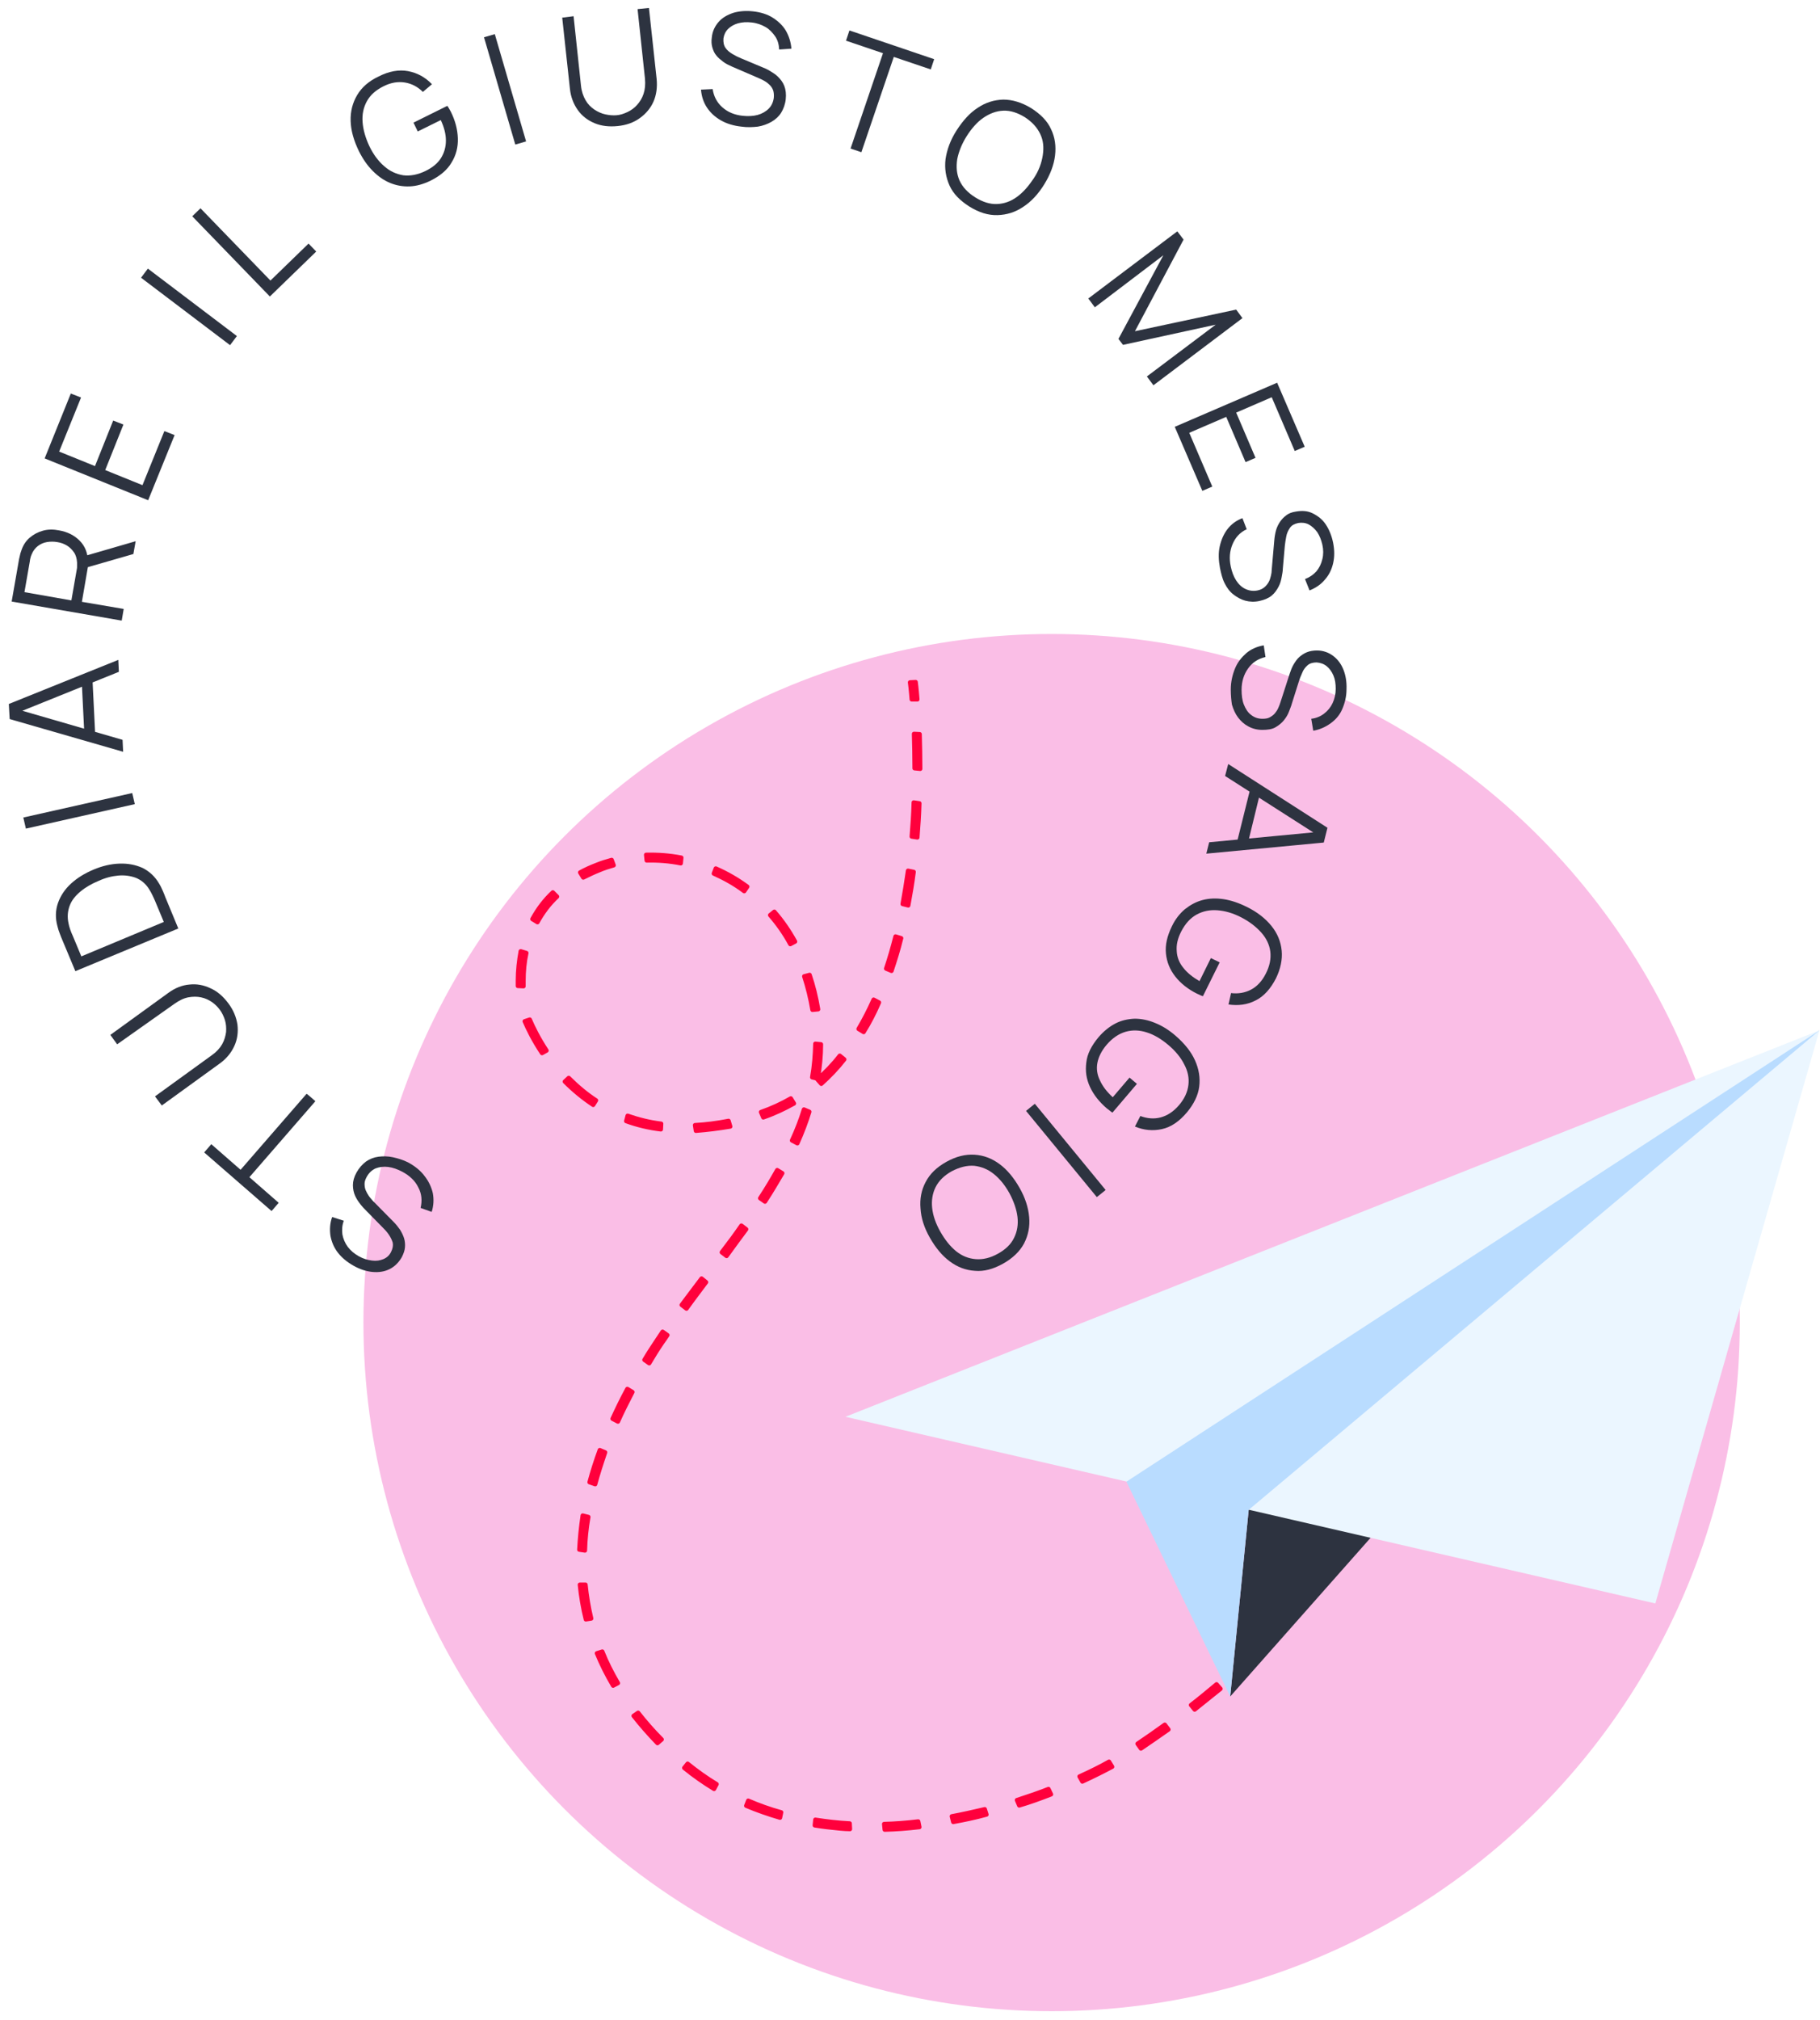 <?xml version="1.0" encoding="utf-8"?>
<!-- Generator: Adobe Illustrator 26.5.0, SVG Export Plug-In . SVG Version: 6.00 Build 0)  -->
<svg version="1.1" id="Livello_2_00000018198757223038920060000001686754664913534631_"
	 xmlns="http://www.w3.org/2000/svg" xmlns:xlink="http://www.w3.org/1999/xlink" x="0px" y="0px" viewBox="0 0 640 710"
	 style="enable-background:new 0 0 640 710;" xml:space="preserve">
<style type="text/css">
	.st0{fill:#FABEE6;}
	.st1{fill:#DCEEFF;}
	.st2{clip-path:url(#SVGID_00000001645573296355292720000000121808769754718652_);}
	.st3{fill:#FF003C;stroke:#FF003C;stroke-width:1.5;stroke-linejoin:round;stroke-miterlimit:10;}
	.st4{fill:#2D3340;}
	.st5{fill:#EBF6FF;}
	.st6{fill:#B9DCFF;}
</style>
<g id="Livello_1-2">
	<g>
		<circle class="st0" cx="369.8" cy="464.8" r="242"/>
		<path class="st1" d="M181.7,726.9c1.9,0,1.9-3,0-3S179.8,726.9,181.7,726.9L181.7,726.9z"/>
		<g>
			<g>
				<defs>
					<circle id="SVGID_1_" cx="369.8" cy="464.8" r="242"/>
				</defs>
				<clipPath id="SVGID_00000029733544920764645320000017210504263688703872_">
					<use xlink:href="#SVGID_1_"  style="overflow:visible;"/>
				</clipPath>
				<g style="clip-path:url(#SVGID_00000029733544920764645320000017210504263688703872_);">
					<g>
						<path class="st3" d="M320.6,245.8c-0.3-3.8-0.6-6-0.6-6l2-0.1c0,0,0.3,2.2,0.6,6.1L320.6,245.8L320.6,245.8z"/>
						<path class="st3" d="M295.4,642.6c-3-0.3-6-0.6-8.9-1.1l0.2-2c3.9,0.6,8,1.1,12.1,1.3l0.1,2
							C297.7,642.8,296.6,642.7,295.4,642.6L295.4,642.6z M311.1,643l-0.2-2c3.9-0.1,7.9-0.4,12-0.9l0.4,2
							C319.1,642.6,315.1,642.9,311.1,643L311.1,643z M274.3,638.8c-4.1-1.2-8.1-2.6-11.9-4.2l0.7-1.8c3.7,1.6,7.6,3,11.6,4.1
							L274.3,638.8L274.3,638.8z M335.2,640.3l-0.5-2c3.8-0.7,7.7-1.6,11.6-2.5l0.6,1.9C343,638.8,339,639.6,335.2,640.3
							L335.2,640.3z M251.1,628.7c-3.6-2.2-7.2-4.7-10.5-7.4l1.2-1.5c3.2,2.6,6.7,5.1,10.2,7.2L251.1,628.7L251.1,628.7z
							 M358.4,634.5l-0.8-1.9c3.7-1.2,7.5-2.5,11.1-3.9l0.9,1.9C366,632,362.2,633.4,358.4,634.5L358.4,634.5z M380.6,626.1l-1-1.8
							c3.8-1.7,7.4-3.5,10.4-5.2l1.1,1.8C388.1,622.5,384.5,624.3,380.6,626.1L380.6,626.1z M231.2,612.6c-3-3.1-5.9-6.4-8.4-9.6
							l1.6-1.1c2.5,3.2,5.3,6.4,8.3,9.4L231.2,612.6L231.2,612.6z M401.2,614.5l-1.2-1.7c3.1-2.1,6.3-4.3,9.6-6.7l1.3,1.7
							C407.5,610.2,404.3,612.4,401.2,614.5L401.2,614.5z M215.6,592.4c-2.2-3.7-4.1-7.5-5.7-11.4l1.9-0.6c1.5,3.8,3.4,7.5,5.5,11.1
							L215.6,592.4L215.6,592.4z M420.1,600.8l-1.3-1.6c3-2.3,6-4.8,9-7.3l1.4,1.6C426.1,596,423.1,598.4,420.1,600.8L420.1,600.8z
							 M206,569.1c-1-4-1.7-8.1-2.1-12.2l2,0c0.4,4,1.1,8.1,2,11.9L206,569.1L206,569.1z M205.7,544.9l-2-0.3c0.2-3.9,0.6-8,1.2-12
							l2,0.5C206.2,537.1,205.8,541.1,205.7,544.9z M209.3,521.6l-2-0.7c1-3.7,2.2-7.5,3.6-11.3l1.9,0.8
							C211.5,514.2,210.3,517.9,209.3,521.6z M217.3,499.6l-1.9-1c1.6-3.5,3.3-7,5.2-10.5l1.8,1.1
							C220.6,492.7,218.8,496.2,217.3,499.6L217.3,499.6z M228.3,479.1l-1.7-1.2c1.4-2.4,3-4.8,4.6-7.2c0.6-0.9,1.2-1.8,1.8-2.7
							l1.7,1.2c-0.6,0.9-1.2,1.8-1.8,2.6C231.2,474.3,229.7,476.7,228.3,479.1L228.3,479.1z M241.4,459.9l-1.7-1.3
							c2.3-3.1,4.6-6.1,7-9.3l1.6,1.3C246,453.7,243.6,456.8,241.4,459.9z M255.5,441.4l-1.7-1.3c2.7-3.5,4.9-6.5,6.9-9.4l1.7,1.3
							C260.3,434.8,258.1,437.8,255.5,441.4L255.5,441.4z M269,422.3l-1.7-1.2c2.3-3.5,4.2-6.7,6-9.9l1.8,1.1
							C273.2,415.5,271.3,418.8,269,422.3L269,422.3z M280.4,401.8l-1.9-1c1.7-3.7,3.1-7.3,4.2-10.9l1.9,0.8
							C283.5,394.3,282.1,398,280.4,401.8L280.4,401.8z M232.4,396.9c-4.2-0.5-8.4-1.5-12.2-2.9l0.5-1.9c3.7,1.3,7.7,2.3,11.8,2.8
							L232.4,396.9L232.4,396.9z M244.7,397.4l-0.3-2c3.8-0.2,7.7-0.7,11.8-1.5l0.6,2C252.6,396.6,248.6,397.1,244.7,397.4z
							 M208.6,388.3c-3.5-2.3-6.9-5.1-10-8.2l1.4-1.3c3,3,6.2,5.7,9.6,7.9L208.6,388.3z M268.4,392.7l-0.8-1.9
							c3.7-1.3,7.2-2.9,10.5-4.8l1.1,1.8C275.8,389.7,272.2,391.4,268.4,392.7L268.4,392.7z M288.8,380.9l-1.4-1.6
							c2.8-2.4,5.5-5.2,7.9-8.3l1.6,1.3C294.4,375.5,291.7,378.3,288.8,380.9L288.8,380.9z M287.6,379.1l-2-0.5
							c0.7-3.9,1-7.9,1.1-11.8l2,0.2C288.7,371,288.3,375.1,287.6,379.1L287.6,379.1z M190.6,370.1c-3-4.5-5-8.6-6.1-11.2l1.8-0.6
							c1.1,2.6,3,6.5,5.9,10.9L190.6,370.1L190.6,370.1z M303.7,362.7l-1.8-1.1c1.9-3.2,3.7-6.7,5.3-10.3l1.9,1
							C307.5,356,305.7,359.5,303.7,362.7z M182.1,346.5c0-0.6,0-1.2,0-1.9c0-3.5,0.4-7,1-10.3l2,0.6c-0.7,3.2-1,6.5-1,9.9
							c0,0.6,0,1.2,0,1.8L182.1,346.5L182.1,346.5z M285.7,354.9c-0.7-4.1-1.7-8.1-2.9-11.8l1.9-0.5c1.3,3.8,2.3,7.9,3,12.1
							L285.7,354.9L285.7,354.9z M313.5,341.2l-1.9-0.8c1.2-3.6,2.3-7.4,3.3-11.3l2,0.6C315.9,333.8,314.7,337.6,313.5,341.2
							L313.5,341.2z M277.9,331.8c-2-3.7-4.4-7.1-7.1-10.2l1.5-1.2c2.8,3.2,5.2,6.7,7.3,10.5L277.9,331.8L277.9,331.8z M189,324.1
							l-1.8-1.1c1.9-3.5,4.3-6.7,7.2-9.4l1.5,1.5C193.1,317.7,190.8,320.8,189,324.1L189,324.1z M205.1,308.4l-1.1-1.8
							c1.8-1,3.8-1.9,5.9-2.7c1.7-0.7,3.4-1.2,5.2-1.7l0.7,1.9c-1.7,0.5-3.4,1-5,1.7C208.8,306.6,206.9,307.5,205.1,308.4
							L205.1,308.4z M261.7,313.2c-3.3-2.5-6.9-4.5-10.7-6.2l0.7-1.8c3.9,1.7,7.7,3.9,11.1,6.4L261.7,313.2L261.7,313.2z
							 M319.4,318.2l-2-0.5c0.7-3.8,1.3-7.7,1.9-11.7l2,0.4C320.8,310.4,320.1,314.4,319.4,318.2L319.4,318.2z M227.4,302.4l-0.2-2
							c4.1-0.1,8.3,0.2,12.4,1l-0.2,2C235.4,302.6,231.4,302.3,227.4,302.4L227.4,302.4z M322.6,294.3l-2-0.3
							c0.3-3.9,0.6-7.9,0.7-12l2,0.3C323.2,286.4,322.9,290.4,322.6,294.3L322.6,294.3z M323.6,270.2l-2-0.2v-0.4
							c0-3.9-0.1-7.8-0.2-11.7l2,0.1c0.1,3.9,0.2,7.9,0.2,11.7V270.2L323.6,270.2z"/>
					</g>
				</g>
			</g>
			<g>
				<polygon class="st4" points="639.8,362.1 432.6,596.2 439.1,530.6 				"/>
				<polygon class="st5" points="297.3,497.9 639.8,362.1 582.1,563.5 				"/>
				<polygon class="st6" points="639.8,362.1 396.1,520.7 432.6,596.2 439.1,530.6 				"/>
			</g>
		</g>
		<g>
			<path class="st4" d="M143.5,408.5c2.4,1.3,4.4,2.9,5.8,4.8c1.5,1.9,2.4,3.9,2.9,6c0.4,2.2,0.3,4.4-0.4,6.6l-3.9-1.4
				c0.6-2.5,0.4-5-0.8-7.2c-1.1-2.3-3-4.1-5.6-5.5c-1.7-0.9-3.4-1.5-5-1.7s-3.1,0-4.4,0.5c-1.3,0.6-2.3,1.5-3.1,2.9
				c-0.5,0.9-0.8,1.7-0.8,2.5c0,0.8,0.1,1.6,0.4,2.3s0.7,1.4,1.1,2s1,1.2,1.4,1.7l7.3,7.4c0.9,0.9,1.6,1.8,2.3,2.8
				c0.6,1,1.1,2,1.4,3c0.3,1,0.4,2.1,0.3,3.2c-0.1,1.1-0.5,2.2-1.1,3.4c-1.1,1.9-2.5,3.3-4.3,4.2c-1.8,0.9-3.8,1.2-6,1
				c-2.2-0.2-4.4-0.9-6.7-2.2c-2.3-1.3-4.1-2.8-5.5-4.6s-2.2-3.8-2.6-5.9c-0.3-2.2-0.2-4.4,0.6-6.6l4.1,1.3
				c-0.6,1.6-0.7,3.2-0.5,4.8c0.3,1.6,0.9,3,1.9,4.4c1,1.3,2.3,2.4,3.9,3.3c1.6,0.9,3.1,1.3,4.6,1.5s2.8,0,4-0.5
				c1.2-0.5,2.1-1.3,2.7-2.5c0.6-1.2,0.8-2.3,0.6-3.3c-0.3-1-0.8-2-1.5-3s-1.5-1.8-2.2-2.5l-5.6-5.7c-0.6-0.6-1.3-1.3-2-2.2
				s-1.4-1.9-1.9-3c-0.5-1.1-0.8-2.4-0.8-3.8s0.4-2.9,1.3-4.5c0.9-1.6,2-2.8,3.3-3.8c1.3-0.9,2.8-1.5,4.4-1.7
				c1.6-0.2,3.3-0.2,5.1,0.2S141.7,407.6,143.5,408.5L143.5,408.5z"/>
			<path class="st4" d="M110.9,387l-23.2,26.7l10.3,9l-2.5,2.9l-23.7-20.6l2.5-2.9l10.3,9l23.2-26.7
				C107.9,384.3,110.9,387,110.9,387z"/>
			<path class="st4" d="M80.3,352.6c1.8,2.4,2.8,4.9,3.2,7.5c0.3,2.6,0,5.1-1.1,7.5s-2.8,4.5-5.2,6.2l-20.3,14.7l-2.4-3.2l19.9-14.4
				c1.7-1.2,2.9-2.5,3.7-3.9c0.8-1.4,1.2-2.9,1.4-4.3c0.1-1.5,0-2.9-0.4-4.2c-0.4-1.3-1-2.5-1.7-3.5c-0.7-1-1.7-2-2.8-2.8
				c-1.2-0.8-2.4-1.4-3.9-1.7c-1.4-0.3-2.9-0.3-4.5,0s-3.2,1.1-4.9,2.3L41.2,367l-2.4-3.3L59.1,349c2.4-1.8,5-2.8,7.5-3
				c2.6-0.3,5.1,0.2,7.4,1.3C76.5,348.4,78.5,350.2,80.3,352.6L80.3,352.6z"/>
			<path class="st4" d="M62.7,326.3l-36.2,15l-4.6-11c-0.2-0.4-0.4-1-0.8-2s-0.7-1.9-0.9-2.8c-0.8-2.9-0.7-5.6,0.2-8.2
				c0.9-2.5,2.4-4.8,4.6-6.8c2.2-2,4.8-3.6,7.9-4.9c3.1-1.3,6.1-2,9.1-2.1s5.6,0.4,8.1,1.5c2.4,1.2,4.4,3,5.9,5.6
				c0.5,0.8,0.9,1.7,1.3,2.6c0.4,1,0.7,1.6,0.8,2L62.7,326.3L62.7,326.3z M57.6,324l-3-7.2c-0.3-0.7-0.6-1.4-1-2.2
				c-0.4-0.8-0.7-1.4-1.1-2c-1.2-2-2.8-3.3-4.7-4.1c-1.9-0.7-4-1-6.2-0.8c-2.3,0.2-4.6,0.8-7,1.9c-2.4,1-4.5,2.2-6.3,3.7
				c-1.8,1.5-3.1,3.1-3.8,5s-0.9,3.9-0.4,6.2c0.1,0.6,0.3,1.3,0.6,2.2c0.3,0.8,0.6,1.6,0.9,2.2l3,7.2L57.6,324L57.6,324z"/>
			<path class="st4" d="M47.4,282.6l-38.3,8.6l-0.9-3.9l38.3-8.6L47.4,282.6z"/>
			<path class="st4" d="M43.3,264.2L3.4,252.7l-0.3-5.3l38.5-15.5l0.2,4.2L5.6,250.7l-0.1-1.6L43.1,260L43.3,264.2L43.3,264.2z
				 M33.5,258.6l-3.8,0.2l-1-20.2l3.8-0.2L33.5,258.6L33.5,258.6z"/>
			<path class="st4" d="M42.8,218.1l-38.7-6.7l2.6-14.9c0.1-0.4,0.2-0.8,0.3-1.3s0.2-0.9,0.4-1.4c0.6-2,1.6-3.6,3-4.8s2.9-2,4.7-2.5
				s3.7-0.5,5.7-0.1c2.9,0.5,5.3,1.7,7.2,3.6c1.9,1.9,2.9,4.4,2.9,7.3l0.1,1.4l-2.2,12.8l14.7,2.5L42.8,218.1L42.8,218.1z M25.1,211
				l1.9-10.9c0.1-0.3,0.1-0.7,0.1-1.1s0-0.9,0-1.3c-0.1-1.4-0.4-2.6-1.1-3.6s-1.5-1.8-2.5-2.4s-2.1-1-3.4-1.2
				c-1.2-0.2-2.4-0.2-3.6,0c-1.2,0.2-2.3,0.7-3.2,1.4s-1.7,1.7-2.2,3c-0.2,0.4-0.3,0.8-0.4,1.2c-0.1,0.4-0.2,0.8-0.2,1.1l-1.9,10.9
				L25.1,211L25.1,211z M46.9,194.7l-17,4.9l-0.8-4l18.6-5.4L46.9,194.7z"/>
			<path class="st4" d="M52.1,175.8l-36.4-14.7l9.2-22.8l3.6,1.4l-7.7,19l12.6,5.1l6.4-16l3.6,1.4l-6.4,16l13.1,5.3l7.7-19l3.6,1.4
				L52.1,175.8L52.1,175.8z"/>
			<path class="st4" d="M80.9,121.3L49.6,97.6l2.4-3.2l31.3,23.7L80.9,121.3z"/>
			<path class="st4" d="M94.9,104.2L67.6,76l2.9-2.8l24.6,25.4l13.4-13l2.7,2.8L94.9,104.2L94.9,104.2z"/>
			<path class="st4" d="M151.4,63.5c-2.5,1.2-4.9,1.9-7.3,2c-2.4,0.1-4.7-0.3-6.9-1.2c-2.2-0.9-4.2-2.3-6.1-4.2
				c-1.9-1.9-3.5-4.2-4.9-7c-1.8-3.7-2.8-7.2-2.9-10.6s0.7-6.4,2.3-9.1s4.1-4.9,7.5-6.5c3.7-1.9,7.2-2.5,10.4-1.9s6,2.1,8.4,4.6
				l-3.2,2.7c-1.8-1.8-3.9-2.9-6.3-3.3s-4.9,0-7.5,1.3c-2.8,1.4-4.7,3.1-5.9,5.3c-1.2,2.2-1.7,4.6-1.5,7.3s1,5.5,2.4,8.5
				c1.4,2.9,3.2,5.3,5.2,7c2,1.8,4.3,2.8,6.7,3.2c2.5,0.3,5.1-0.2,7.8-1.5c2.5-1.2,4.4-2.8,5.5-4.6s1.7-3.8,1.7-6.1
				s-0.6-4.6-1.8-7.2l-8.1,4l-1.5-3.1l11.9-5.9c0.2,0.3,0.5,0.7,0.7,1.1c0.2,0.4,0.4,0.7,0.5,0.9c1.6,3.2,2.4,6.3,2.5,9.4
				s-0.6,5.9-2.2,8.5C157.3,59.7,154.8,61.8,151.4,63.5L151.4,63.5z"/>
			<path class="st4" d="M181.2,50.8l-11-37.7L174,12l11,37.7L181.2,50.8z"/>
			<path class="st4" d="M217.2,44.3c-3,0.3-5.7,0-8.1-1c-2.4-1-4.4-2.5-5.9-4.6c-1.5-2.1-2.5-4.6-2.8-7.6l-2.7-24.9l4-0.5l2.6,24.4
				c0.2,2,0.8,3.7,1.6,5.1c0.8,1.4,1.9,2.5,3.1,3.3s2.5,1.4,3.9,1.7c1.4,0.3,2.7,0.4,3.9,0.3c1.3-0.1,2.5-0.5,3.8-1.1
				s2.4-1.4,3.4-2.5c1-1.1,1.8-2.4,2.3-3.9c0.5-1.5,0.7-3.3,0.5-5.4l-2.6-24.4l4-0.4l2.7,24.9c0.3,3-0.1,5.7-1.1,8s-2.7,4.3-4.8,5.8
				C222.8,43.1,220.2,44,217.2,44.3L217.2,44.3z"/>
			<path class="st4" d="M260.7,44.5c-2.7-0.3-5.1-1-7.2-2.2s-3.7-2.7-4.9-4.5c-1.2-1.8-1.9-3.9-2.1-6.3l4.1-0.2
				c0.4,2.6,1.5,4.7,3.4,6.4s4.3,2.7,7.2,3c1.9,0.2,3.7,0.1,5.2-0.3s2.9-1.2,3.9-2.2c1-1,1.6-2.3,1.8-3.8c0.1-1,0-1.9-0.2-2.6
				c-0.3-0.8-0.7-1.4-1.2-1.9s-1.1-1-1.8-1.4c-0.7-0.4-1.3-0.7-2-1l-9.5-4.1c-1.1-0.5-2.2-1-3.1-1.7s-1.8-1.4-2.4-2.2
				c-0.7-0.8-1.1-1.8-1.4-2.8s-0.4-2.2-0.2-3.5c0.2-2.2,1.1-4,2.4-5.5s3.1-2.5,5.2-3.2c2.1-0.6,4.4-0.8,7-0.5c2.6,0.3,4.9,1,6.8,2.2
				c1.9,1.2,3.5,2.7,4.6,4.5c1.1,1.9,1.8,4,2,6.4l-4.3,0.3c-0.1-1.7-0.5-3.3-1.4-4.6s-2-2.5-3.4-3.3c-1.4-0.8-3-1.4-4.9-1.6
				c-1.8-0.2-3.3-0.1-4.8,0.3c-1.4,0.4-2.6,1.1-3.5,2s-1.4,2-1.6,3.3c-0.1,1.3,0.1,2.4,0.7,3.3c0.6,0.9,1.5,1.6,2.5,2.2
				c1,0.6,2,1.1,3,1.5l7.4,3.1c0.8,0.3,1.7,0.7,2.7,1.3s2,1.2,2.9,2.1c0.9,0.9,1.7,1.9,2.2,3.2s0.7,2.9,0.5,4.7
				c-0.2,1.8-0.8,3.4-1.6,4.7s-2,2.4-3.4,3.2c-1.4,0.8-3,1.4-4.8,1.7C264.7,44.7,262.8,44.8,260.7,44.5L260.7,44.5z"/>
			<path class="st4" d="M299.1,52.2l11.4-33.5l-13-4.4l1.2-3.6l29.8,10.1l-1.2,3.6l-13-4.4l-11.4,33.5L299.1,52.2L299.1,52.2z"/>
			<path class="st4" d="M340.9,72.6c-3.3-2.1-5.7-4.5-7-7.4s-1.8-6-1.4-9.3c0.5-3.3,1.7-6.7,3.9-10.1s4.6-6.1,7.4-7.9
				c2.8-1.9,5.8-2.8,9-2.9c3.2,0,6.5,1,9.8,3c3.3,2.1,5.7,4.5,7,7.4c1.4,2.9,1.8,6,1.4,9.3c-0.4,3.3-1.7,6.7-3.8,10.1
				c-2.1,3.4-4.6,6.1-7.4,7.9c-2.8,1.9-5.8,2.8-9,2.9C347.5,75.7,344.3,74.7,340.9,72.6z M343,69.4c2.6,1.6,5.1,2.4,7.6,2.3
				s4.8-0.9,7-2.5s4.1-3.8,5.9-6.5s2.8-5.5,3.2-8.2s0.2-5.1-0.9-7.4s-2.8-4.2-5.4-5.9c-2.6-1.6-5.1-2.4-7.6-2.3
				c-2.5,0.1-4.8,1-7,2.5s-4.2,3.8-5.9,6.5s-2.8,5.5-3.3,8.1c-0.4,2.7-0.2,5.1,0.8,7.4C338.5,65.8,340.3,67.7,343,69.4L343,69.4z"/>
			<path class="st4" d="M382.7,104.9L414,81.3l2.2,2.9l-17.1,32.2l35.6-7.6l2.2,3l-31.3,23.6l-2.3-3.1l24.2-18.2l-32.6,7.1l-1.6-2.1
				l15.8-29.4L385,108L382.7,104.9L382.7,104.9z"/>
			<path class="st4" d="M413.1,150l36-15.5l9.7,22.5l-3.5,1.5l-8.1-18.9l-12.5,5.4l6.8,15.9l-3.5,1.5l-6.8-15.9l-13,5.6l8.1,18.9
				l-3.5,1.5L413.1,150L413.1,150z"/>
			<path class="st4" d="M429,199.6c-0.5-2.7-0.6-5.2-0.1-7.5s1.4-4.4,2.7-6.1s3.1-3.1,5.3-3.9l1.5,3.9c-2.4,1.1-4,2.9-5,5.3
				c-1,2.4-1.2,5-0.6,7.8c0.4,1.9,1,3.5,1.9,4.9s2,2.4,3.3,3s2.7,0.8,4.2,0.5c1-0.2,1.8-0.6,2.4-1.1s1.1-1.1,1.5-1.8
				s0.6-1.4,0.8-2.2c0.2-0.8,0.3-1.5,0.3-2.2l0.9-10.3c0.1-1.2,0.3-2.4,0.6-3.5c0.3-1.1,0.8-2.1,1.4-3s1.3-1.6,2.2-2.3
				s2-1.1,3.3-1.3c2.2-0.4,4.2-0.3,6,0.6s3.4,2.1,4.6,3.9s2.1,4,2.6,6.5c0.5,2.6,0.5,4.9,0,7.1s-1.4,4.1-2.9,5.8
				c-1.4,1.7-3.2,2.9-5.4,3.8l-1.6-4c1.6-0.6,2.9-1.5,4-2.7c1-1.2,1.7-2.6,2.1-4.3c0.4-1.6,0.4-3.3,0-5.1c-0.4-1.7-1-3.2-1.8-4.4
				c-0.9-1.2-1.9-2.1-3-2.7c-1.2-0.6-2.4-0.7-3.7-0.5c-1.3,0.3-2.3,0.8-2.9,1.7s-1.1,1.9-1.3,3.1c-0.2,1.1-0.4,2.2-0.5,3.3l-0.7,8
				c0,0.8-0.2,1.8-0.4,2.9s-0.5,2.3-1.1,3.4s-1.3,2.2-2.4,3.1c-1.1,0.9-2.5,1.5-4.3,1.9c-1.8,0.4-3.5,0.3-5-0.1s-2.9-1.2-4.2-2.2
				s-2.3-2.4-3.1-4S429.4,201.5,429,199.6L429,199.6z"/>
			<path class="st4" d="M432.8,242.3c0-2.7,0.6-5.2,1.5-7.4s2.3-3.9,4-5.4c1.7-1.4,3.7-2.3,6.1-2.7l0.6,4.1c-2.6,0.6-4.6,1.9-6.1,4
				s-2.3,4.6-2.3,7.5c0,1.9,0.2,3.7,0.8,5.2s1.4,2.8,2.5,3.6c1.1,0.9,2.4,1.4,4,1.4c1,0,1.9-0.1,2.6-0.5c0.7-0.4,1.3-0.8,1.8-1.4
				s0.9-1.2,1.2-1.9s0.6-1.4,0.8-2.1l3.2-9.9c0.4-1.2,0.8-2.3,1.4-3.3c0.6-1,1.2-1.9,2-2.6c0.8-0.7,1.7-1.3,2.7-1.7s2.2-0.6,3.5-0.6
				c2.2,0,4.1,0.7,5.7,1.9c1.6,1.2,2.8,2.8,3.6,4.8c0.8,2,1.2,4.3,1.1,6.9c0,2.6-0.6,4.9-1.5,7s-2.3,3.7-4.1,5s-3.8,2.2-6.1,2.6
				l-0.7-4.2c1.7-0.2,3.2-0.8,4.5-1.8c1.3-1,2.3-2.2,3-3.7s1.1-3.2,1.1-5c0-1.8-0.2-3.3-0.8-4.7s-1.4-2.5-2.4-3.3s-2.2-1.2-3.5-1.3
				c-1.3,0-2.4,0.3-3.2,1c-0.8,0.7-1.5,1.6-1.9,2.7c-0.5,1.1-0.9,2.1-1.2,3.1l-2.4,7.6c-0.2,0.8-0.6,1.7-1,2.8s-1,2.1-1.8,3.1
				c-0.8,1-1.8,1.8-3,2.5s-2.8,0.9-4.6,0.9c-1.8,0-3.4-0.4-4.9-1.2s-2.6-1.8-3.6-3.1c-1-1.3-1.7-2.9-2.2-4.6
				C433,246.3,432.8,244.4,432.8,242.3L432.8,242.3z"/>
			<path class="st4" d="M431.9,268.5l34.9,22.4l-1.3,5.2l-41.3,3.9l1-4l39-3.7l-0.4,1.5l-33-21.1L431.9,268.5L431.9,268.5z
				 M439.8,276.6l3.6,0.9l-4.8,19.7l-3.7-0.9L439.8,276.6L439.8,276.6z"/>
			<path class="st4" d="M412.1,325.5c1.2-2.5,2.8-4.5,4.6-6c1.9-1.5,3.9-2.6,6.2-3.2c2.3-0.6,4.7-0.7,7.4-0.3
				c2.6,0.4,5.3,1.3,8.1,2.7c3.7,1.8,6.6,4.1,8.7,6.7c2.1,2.6,3.3,5.5,3.6,8.7c0.3,3.1-0.4,6.4-2,9.7c-1.9,3.7-4.3,6.4-7.2,7.8
				c-2.9,1.5-6.1,1.9-9.5,1.4l0.9-4c2.5,0.3,4.9-0.1,7-1.2s3.9-3,5.2-5.6c1.4-2.7,1.9-5.3,1.6-7.8c-0.3-2.4-1.4-4.7-3.2-6.7
				c-1.8-2-4.1-3.8-7-5.3s-5.7-2.3-8.4-2.5c-2.7-0.2-5.1,0.3-7.3,1.5c-2.2,1.2-4,3.2-5.4,5.9c-1.3,2.5-1.8,4.8-1.6,7
				c0.1,2.1,0.9,4.1,2.3,5.8c1.4,1.8,3.3,3.3,5.7,4.7l4-8.1l3.1,1.5l-5.9,11.9c-0.4-0.1-0.8-0.3-1.2-0.5c-0.4-0.2-0.7-0.3-0.9-0.4
				c-3.2-1.6-5.7-3.6-7.6-6s-3-5.1-3.3-8.1S410.4,329,412.1,325.5L412.1,325.5z"/>
			<path class="st4" d="M386.3,364.5c1.8-2.1,3.8-3.7,5.9-4.8s4.4-1.6,6.8-1.7c2.4,0,4.8,0.5,7.2,1.5c2.5,1,4.9,2.5,7.2,4.5
				c3.1,2.7,5.4,5.5,6.8,8.6s1.9,6.2,1.5,9.3s-1.9,6.1-4.3,9c-2.7,3.2-5.6,5.2-8.8,5.9s-6.4,0.4-9.5-0.9l1.9-3.7
				c2.4,0.9,4.8,1.1,7.1,0.5s4.5-2,6.4-4.2c2-2.3,3.1-4.7,3.4-7.2s-0.2-4.9-1.5-7.3c-1.2-2.4-3.1-4.7-5.6-6.8
				c-2.5-2.1-5-3.6-7.6-4.4c-2.5-0.8-5-0.9-7.4-0.2c-2.4,0.7-4.6,2.2-6.6,4.5c-1.8,2.1-2.9,4.3-3.3,6.4c-0.4,2.1-0.1,4.2,0.9,6.2
				c0.9,2,2.4,4,4.5,5.9l5.9-6.9l2.6,2.2l-8.6,10.1c-0.4-0.2-0.7-0.5-1.1-0.8c-0.4-0.3-0.6-0.5-0.8-0.6c-2.7-2.3-4.7-4.8-6-7.6
				c-1.3-2.8-1.7-5.6-1.3-8.6C382.3,370.4,383.8,367.5,386.3,364.5L386.3,364.5z"/>
			<path class="st4" d="M363.9,387.9l24.9,30.3l-3.1,2.5l-24.9-30.3L363.9,387.9z"/>
			<path class="st4" d="M332.8,408.3c3.4-1.9,6.7-2.7,9.9-2.5c3.2,0.2,6.1,1.3,8.8,3.3c2.7,2,5,4.8,7,8.3s3.1,6.9,3.4,10.3
				c0.3,3.3-0.3,6.4-1.8,9.3c-1.5,2.8-4,5.2-7.4,7.1c-3.4,1.9-6.7,2.8-9.9,2.5c-3.2-0.2-6.1-1.3-8.8-3.3c-2.7-2-5-4.8-7-8.3
				c-2-3.5-3.1-6.9-3.3-10.3c-0.3-3.4,0.3-6.5,1.8-9.3C327,412.5,329.4,410.2,332.8,408.3L332.8,408.3z M334.7,411.6
				c-2.7,1.5-4.6,3.4-5.7,5.6c-1.1,2.2-1.5,4.7-1.2,7.4c0.3,2.7,1.3,5.5,2.9,8.3s3.4,5.1,5.5,6.8c2.1,1.7,4.4,2.6,6.9,2.8
				c2.5,0.2,5.1-0.4,7.8-1.9c2.7-1.5,4.6-3.3,5.7-5.6c1.1-2.2,1.5-4.7,1.2-7.3s-1.3-5.5-2.8-8.3c-1.6-2.9-3.4-5.1-5.5-6.8
				c-2.1-1.7-4.4-2.6-6.9-2.9C340,409.5,337.4,410.2,334.7,411.6L334.7,411.6z"/>
		</g>
	</g>
</g>
</svg>
